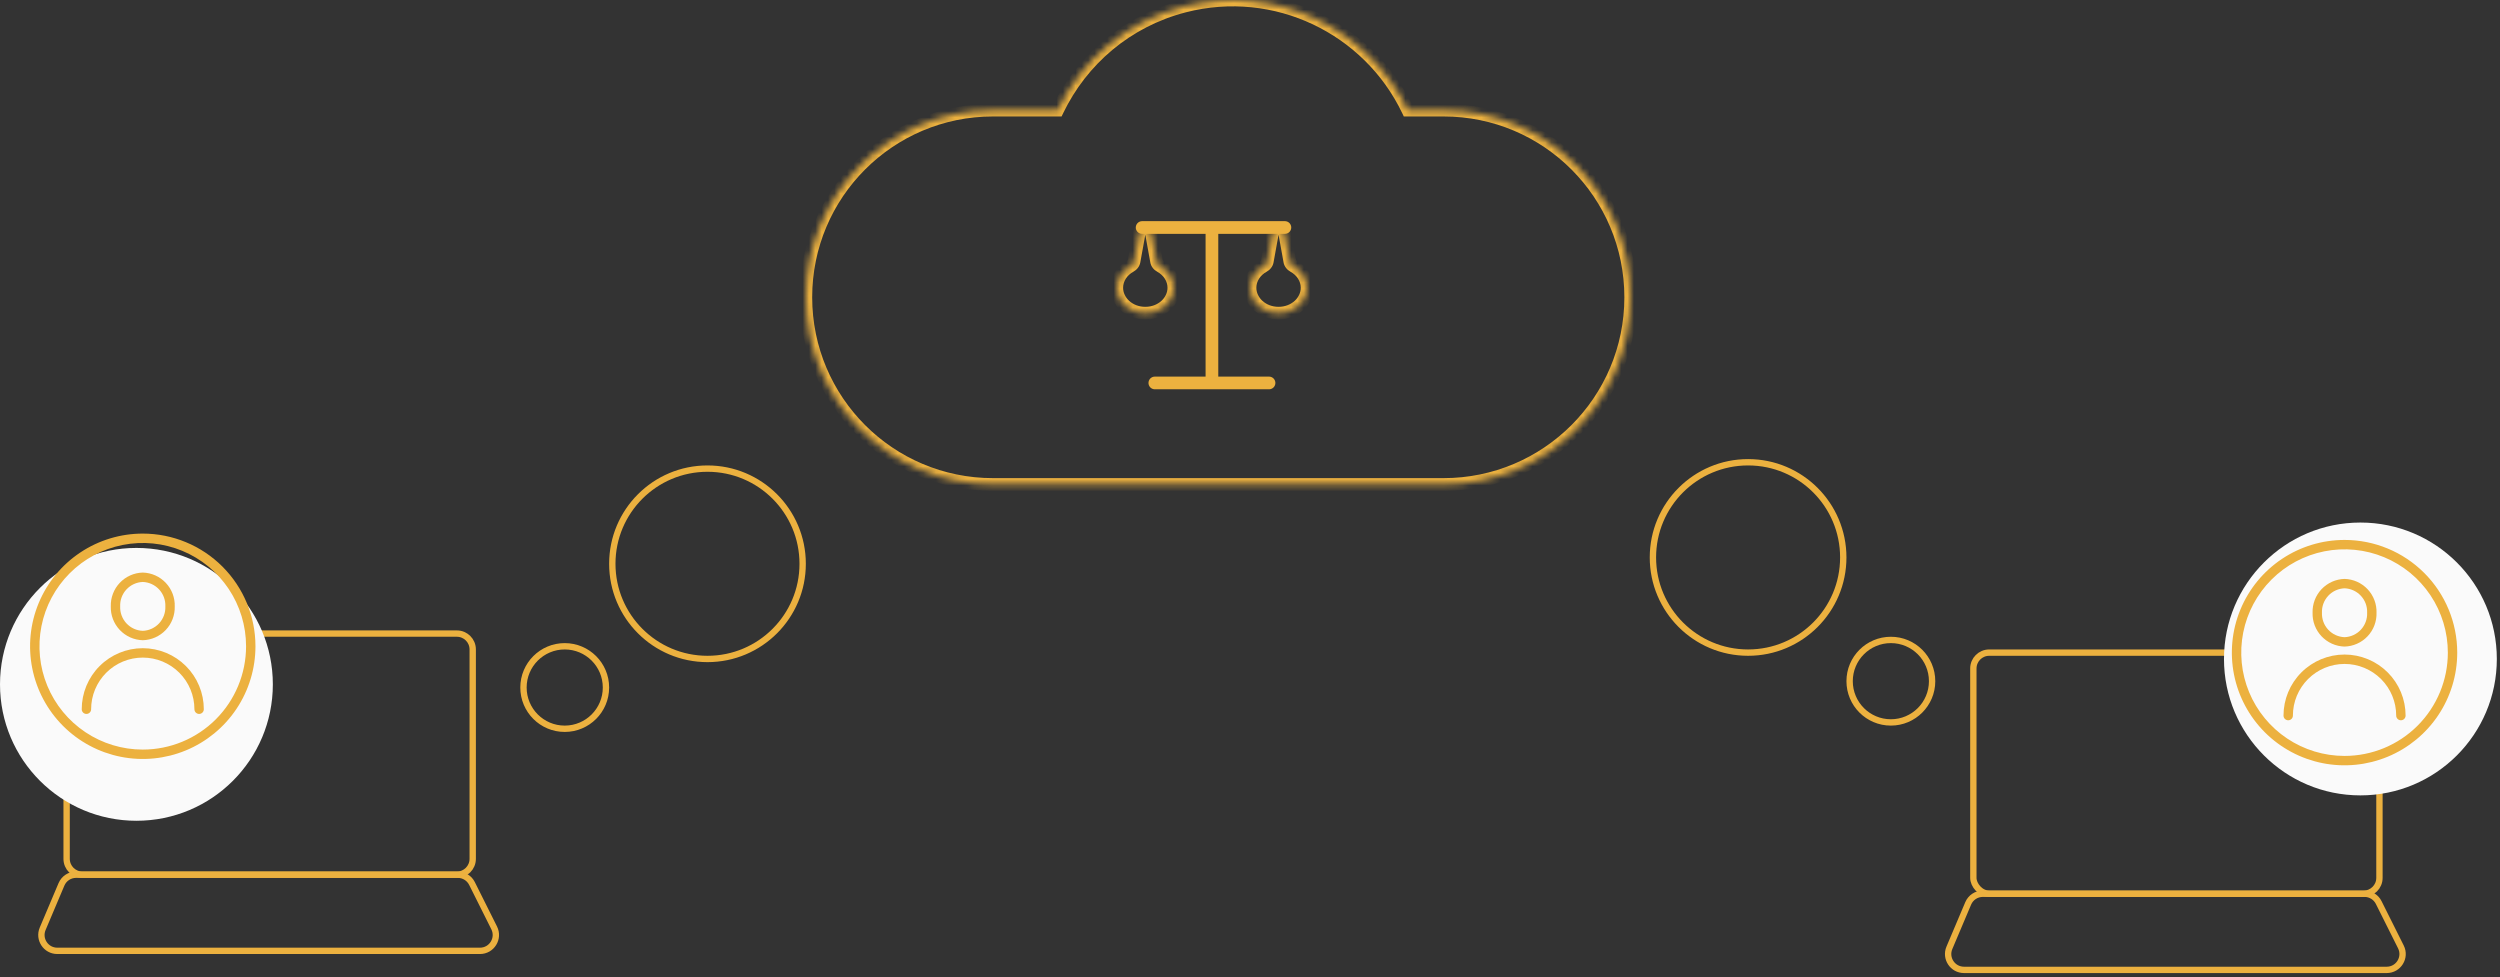 <?xml version="1.0" encoding="UTF-8"?> <svg xmlns="http://www.w3.org/2000/svg" width="394" height="154" viewBox="0 0 394 154" fill="none"><rect x="0" y="0" width="394" height="154" fill="#333333" stroke="none"/><path d="M13 99.853H72C73.381 99.853 74.5 100.973 74.5 102.354V135.354C74.5 136.734 73.381 137.854 72 137.854H13C11.619 137.854 10.5 136.734 10.5 135.354V102.354C10.5 100.973 11.619 99.853 13 99.853Z" stroke="#ECB13F"></path><rect x="311" y="102.854" width="64" height="38" rx="2.5" stroke="#ECB13F"></rect><path d="M11.988 137.854H72.146C73.093 137.854 73.959 138.389 74.382 139.235L77.882 146.235C78.713 147.898 77.504 149.854 75.646 149.854H42.5H9.027C7.237 149.854 6.027 148.028 6.724 146.379L9.686 139.379C10.077 138.454 10.984 137.854 11.988 137.854Z" stroke="#ECB13F"></path><path d="M312.488 140.854H372.646C373.593 140.854 374.458 141.389 374.882 142.235L378.382 149.235C379.213 150.898 378.004 152.854 376.146 152.854H343H309.527C307.737 152.854 306.527 151.028 307.224 149.379L310.186 142.379C310.577 141.454 311.484 140.854 312.488 140.854Z" stroke="#ECB13F"></path><circle cx="21.5" cy="107.854" r="21.5" fill="#FAFAFA"></circle><circle cx="21.5" cy="21.5" r="21.5" transform="matrix(-1 0 0 1 393.5 82.353)" fill="#FAFAFA"></circle><path d="M369.5 85.094C365.988 85.094 362.554 86.135 359.633 88.087C356.713 90.038 354.436 92.812 353.092 96.057C351.748 99.302 351.396 102.873 352.081 106.319C352.767 109.764 354.458 112.928 356.942 115.412C359.426 117.896 362.59 119.587 366.035 120.272C369.481 120.958 373.051 120.606 376.297 119.262C379.542 117.918 382.316 115.641 384.267 112.721C386.219 109.8 387.26 106.366 387.26 102.854C387.26 98.144 385.389 93.626 382.058 90.296C378.728 86.965 374.21 85.094 369.5 85.094ZM369.5 119.134C366.28 119.134 363.133 118.179 360.456 116.39C357.778 114.601 355.692 112.059 354.459 109.084C353.227 106.109 352.905 102.836 353.533 99.678C354.161 96.52 355.712 93.619 357.989 91.342C360.265 89.065 363.166 87.515 366.324 86.887C369.482 86.258 372.756 86.581 375.73 87.813C378.705 89.045 381.248 91.132 383.037 93.809C384.825 96.486 385.78 99.634 385.78 102.854C385.78 107.171 384.065 111.312 381.012 114.365C377.959 117.419 373.818 119.134 369.5 119.134Z" fill="#ECB13F"></path><path d="M369.501 103.156C366.949 103.156 364.503 104.17 362.698 105.974C360.894 107.778 359.881 110.225 359.881 112.776C359.881 112.973 359.959 113.161 360.098 113.3C360.236 113.438 360.425 113.516 360.621 113.516C360.817 113.516 361.005 113.438 361.144 113.3C361.283 113.161 361.361 112.973 361.361 112.776C361.361 110.617 362.218 108.547 363.745 107.02C365.272 105.494 367.342 104.636 369.501 104.636C371.66 104.636 373.73 105.494 375.257 107.02C376.783 108.547 377.641 110.617 377.641 112.776C377.641 112.973 377.719 113.161 377.858 113.3C377.996 113.438 378.185 113.516 378.381 113.516C378.577 113.516 378.765 113.438 378.904 113.3C379.043 113.161 379.121 112.973 379.121 112.776C379.121 111.513 378.872 110.262 378.389 109.095C377.905 107.928 377.197 106.867 376.303 105.974C375.41 105.081 374.349 104.372 373.182 103.889C372.015 103.405 370.764 103.156 369.501 103.156Z" fill="#ECB13F"></path><path d="M369.501 101.9C370.182 101.882 370.852 101.729 371.474 101.451C372.096 101.174 372.658 100.776 373.126 100.281C373.594 99.786 373.96 99.204 374.202 98.567C374.445 97.931 374.56 97.253 374.54 96.572C374.561 95.89 374.447 95.211 374.205 94.574C373.962 93.937 373.597 93.353 373.128 92.858C372.66 92.362 372.099 91.963 371.476 91.685C370.854 91.407 370.182 91.254 369.501 91.236C368.819 91.254 368.148 91.407 367.525 91.685C366.903 91.963 366.341 92.362 365.873 92.858C365.405 93.353 365.039 93.937 364.797 94.574C364.555 95.211 364.441 95.89 364.461 96.572C364.442 97.253 364.556 97.931 364.799 98.567C365.042 99.204 365.408 99.786 365.876 100.281C366.344 100.776 366.905 101.174 367.527 101.451C368.149 101.729 368.82 101.882 369.501 101.9ZM369.501 92.716C369.988 92.734 370.467 92.849 370.91 93.052C371.353 93.256 371.751 93.546 372.082 93.904C372.413 94.262 372.67 94.682 372.837 95.14C373.005 95.598 373.081 96.085 373.06 96.572C373.08 97.058 373.004 97.544 372.835 98.001C372.667 98.458 372.41 98.877 372.079 99.235C371.749 99.592 371.351 99.881 370.908 100.084C370.466 100.288 369.987 100.402 369.501 100.42C369.014 100.402 368.536 100.288 368.093 100.084C367.651 99.881 367.253 99.592 366.922 99.235C366.591 98.877 366.335 98.458 366.166 98.001C365.998 97.544 365.922 97.058 365.941 96.572C365.921 96.085 365.996 95.598 366.164 95.14C366.332 94.682 366.589 94.262 366.919 93.904C367.25 93.546 367.649 93.256 368.092 93.052C368.535 92.849 369.013 92.734 369.501 92.716Z" fill="#ECB13F"></path><path d="M22.5 84.094C18.988 84.094 15.554 85.135 12.633 87.087C9.713 89.038 7.436 91.812 6.092 95.057C4.748 98.302 4.396 101.873 5.082 105.319C5.767 108.764 7.458 111.928 9.942 114.412C12.426 116.896 15.59 118.587 19.035 119.272C22.48 119.958 26.052 119.606 29.297 118.262C32.542 116.918 35.316 114.641 37.267 111.721C39.219 108.8 40.26 105.366 40.26 101.854C40.26 97.144 38.389 92.626 35.059 89.296C31.728 85.965 27.21 84.094 22.5 84.094ZM22.5 118.134C19.28 118.134 16.133 117.179 13.456 115.39C10.778 113.601 8.692 111.059 7.459 108.084C6.227 105.109 5.905 101.836 6.533 98.678C7.161 95.52 8.712 92.619 10.989 90.342C13.265 88.065 16.166 86.515 19.324 85.887C22.482 85.258 25.756 85.581 28.73 86.813C31.705 88.045 34.248 90.132 36.037 92.809C37.825 95.486 38.78 98.634 38.78 101.854C38.78 106.171 37.065 110.312 34.012 113.365C30.959 116.419 26.818 118.134 22.5 118.134Z" fill="#ECB13F"></path><path d="M22.501 102.156C19.95 102.156 17.503 103.17 15.698 104.974C13.894 106.778 12.881 109.225 12.881 111.776C12.881 111.973 12.959 112.161 13.098 112.3C13.236 112.438 13.425 112.516 13.621 112.516C13.817 112.516 14.005 112.438 14.144 112.3C14.283 112.161 14.361 111.973 14.361 111.776C14.361 109.617 15.219 107.547 16.745 106.02C18.272 104.494 20.342 103.636 22.501 103.636C24.66 103.636 26.73 104.494 28.257 106.02C29.783 107.547 30.641 109.617 30.641 111.776C30.641 111.973 30.719 112.161 30.858 112.3C30.996 112.438 31.185 112.516 31.381 112.516C31.577 112.516 31.765 112.438 31.904 112.3C32.043 112.161 32.121 111.973 32.121 111.776C32.121 110.513 31.872 109.262 31.389 108.095C30.905 106.928 30.197 105.867 29.303 104.974C28.41 104.081 27.349 103.372 26.182 102.889C25.015 102.405 23.764 102.156 22.501 102.156Z" fill="#ECB13F"></path><path d="M22.501 100.9C23.182 100.882 23.852 100.729 24.474 100.451C25.096 100.174 25.658 99.776 26.126 99.281C26.594 98.786 26.96 98.204 27.202 97.567C27.445 96.931 27.56 96.253 27.54 95.572C27.561 94.89 27.447 94.211 27.204 93.574C26.962 92.937 26.596 92.353 26.128 91.858C25.66 91.362 25.099 90.963 24.476 90.685C23.854 90.407 23.182 90.254 22.501 90.236C21.819 90.254 21.148 90.407 20.525 90.685C19.903 90.963 19.341 91.362 18.873 91.858C18.405 92.353 18.039 92.937 17.797 93.574C17.555 94.211 17.441 94.89 17.461 95.572C17.442 96.253 17.556 96.931 17.799 97.567C18.042 98.204 18.408 98.786 18.876 99.281C19.344 99.776 19.905 100.174 20.527 100.451C21.149 100.729 21.82 100.882 22.501 100.9ZM22.501 91.716C22.988 91.734 23.467 91.849 23.91 92.052C24.353 92.256 24.751 92.546 25.082 92.904C25.413 93.262 25.67 93.682 25.837 94.14C26.005 94.598 26.081 95.085 26.06 95.572C26.08 96.058 26.004 96.544 25.835 97.001C25.667 97.458 25.41 97.877 25.079 98.235C24.749 98.592 24.351 98.881 23.908 99.084C23.466 99.288 22.987 99.402 22.501 99.42C22.014 99.402 21.536 99.288 21.093 99.084C20.651 98.881 20.253 98.592 19.922 98.235C19.591 97.877 19.335 97.458 19.166 97.001C18.998 96.544 18.922 96.058 18.941 95.572C18.921 95.085 18.996 94.598 19.164 94.14C19.332 93.682 19.589 93.262 19.919 92.904C20.25 92.546 20.649 92.256 21.092 92.052C21.535 91.849 22.014 91.734 22.501 91.716Z" fill="#ECB13F"></path><circle cx="89" cy="108.354" r="6.5" stroke="#ECB13F"></circle><circle cx="7" cy="7" r="6.5" transform="matrix(-1 0 0 1 305 100.354)" stroke="#ECB13F"></circle><circle cx="111.5" cy="88.853" r="15" stroke="#ECB13F"></circle><circle cx="15.5" cy="15.5" r="15" transform="matrix(-1 0 0 1 291 72.353)" stroke="#ECB13F"></circle><mask id="path-17-inside-1_139_376" fill="white"><path fill-rule="evenodd" clip-rule="evenodd" d="M221.868 17.354C215.679 4.445 201.047 -2.727 186.655 0.97C177.552 3.308 170.461 9.501 166.679 17.354H156.5C140.208 17.354 127 30.561 127 46.853C127 63.146 140.208 76.353 156.5 76.353H227.5C243.792 76.353 257 63.146 257 46.853C257 30.561 243.792 17.354 227.5 17.354H221.868Z"></path></mask><path d="M186.655 0.97L186.903 1.938L186.903 1.938L186.655 0.97ZM221.868 17.354L220.967 17.786L221.239 18.354H221.868V17.354ZM166.679 17.354V18.354H167.307L167.58 17.787L166.679 17.354ZM186.903 1.938C200.825 -1.637 214.979 5.3 220.967 17.786L222.77 16.921C216.378 3.591 201.27 -3.816 186.406 0.001L186.903 1.938ZM167.58 17.787C171.239 10.189 178.098 4.2 186.903 1.938L186.406 0.001C177.006 2.416 169.682 8.813 165.778 16.92L167.58 17.787ZM156.5 18.354H166.679V16.354H156.5V18.354ZM128 46.853C128 31.113 140.76 18.354 156.5 18.354V16.354C139.655 16.354 126 30.009 126 46.853H128ZM156.5 75.353C140.76 75.353 128 62.594 128 46.853H126C126 63.698 139.655 77.353 156.5 77.353V75.353ZM227.5 75.353H156.5V77.353H227.5V75.353ZM256 46.853C256 62.594 243.24 75.353 227.5 75.353V77.353C244.345 77.353 258 63.698 258 46.853H256ZM227.5 18.354C243.24 18.354 256 31.113 256 46.853H258C258 30.009 244.345 16.354 227.5 16.354V18.354ZM221.868 18.354H227.5V16.354H221.868V18.354Z" fill="#ECB13F" mask="url(#path-17-inside-1_139_376)"></path><path d="M182 60.353H191M200 60.353H191M191 60.353V35.853M180 35.853H202.5" stroke="#ECB13F" stroke-width="2" stroke-linecap="round"></path><mask id="path-20-inside-2_139_376" fill="white"><path fill-rule="evenodd" clip-rule="evenodd" d="M182.866 41.951C182.566 41.786 182.332 41.51 182.272 41.173L181.484 36.809C181.286 35.712 179.714 35.712 179.516 36.809L178.728 41.173C178.668 41.51 178.434 41.786 178.134 41.951C176.853 42.656 176 43.917 176 45.354C176 47.563 178.015 49.354 180.5 49.354C182.985 49.354 185 47.563 185 45.354C185 43.917 184.147 42.656 182.866 41.951Z"></path></mask><path d="M178.134 41.951L178.616 42.827L178.134 41.951ZM182.272 41.173L181.287 41.351L182.272 41.173ZM182.866 41.951L182.384 42.827L182.866 41.951ZM181.484 36.809L180.5 36.986L181.484 36.809ZM179.516 36.809L178.532 36.631L179.516 36.809ZM180.5 36.986L181.287 41.351L183.256 40.995L182.468 36.631L180.5 36.986ZM179.713 41.351L180.5 36.986L178.532 36.631L177.744 40.995L179.713 41.351ZM177 45.354C177 44.335 177.605 43.384 178.616 42.827L177.652 41.075C176.102 41.928 175 43.498 175 45.354H177ZM180.5 48.354C178.453 48.354 177 46.904 177 45.354H175C175 48.223 177.576 50.354 180.5 50.354V48.354ZM184 45.354C184 46.904 182.547 48.354 180.5 48.354V50.354C183.424 50.354 186 48.223 186 45.354H184ZM182.384 42.827C183.395 43.384 184 44.335 184 45.354H186C186 43.498 184.898 41.928 183.348 41.075L182.384 42.827ZM177.744 40.995C177.746 40.988 177.747 40.993 177.735 41.009C177.721 41.026 177.694 41.052 177.652 41.075L178.616 42.827C179.122 42.548 179.588 42.044 179.713 41.351L177.744 40.995ZM181.287 41.351C181.412 42.044 181.878 42.548 182.384 42.827L183.348 41.075C183.306 41.052 183.279 41.026 183.265 41.009C183.253 40.993 183.254 40.988 183.256 40.995L181.287 41.351ZM182.468 36.631C182.073 34.438 178.927 34.438 178.532 36.631L180.5 36.986C180.502 36.975 180.504 36.969 180.505 36.966C180.506 36.964 180.506 36.965 180.504 36.967C180.503 36.97 180.5 36.973 180.497 36.977C180.494 36.98 180.491 36.983 180.488 36.985C180.483 36.989 180.48 36.989 180.483 36.989C180.486 36.988 180.492 36.986 180.5 36.986C180.508 36.986 180.514 36.988 180.517 36.989C180.52 36.989 180.517 36.989 180.512 36.985C180.509 36.983 180.506 36.98 180.503 36.977C180.5 36.973 180.497 36.97 180.496 36.967C180.494 36.965 180.494 36.964 180.495 36.966C180.496 36.969 180.498 36.975 180.5 36.986L182.468 36.631Z" fill="#ECB13F" mask="url(#path-20-inside-2_139_376)"></path><mask id="path-22-inside-3_139_376" fill="white"><path fill-rule="evenodd" clip-rule="evenodd" d="M203.866 41.951C203.566 41.786 203.332 41.51 203.272 41.173L202.484 36.809C202.286 35.712 200.714 35.712 200.516 36.809L199.728 41.173C199.668 41.51 199.434 41.786 199.134 41.951C197.853 42.656 197 43.917 197 45.354C197 47.563 199.015 49.354 201.5 49.354C203.985 49.354 206 47.563 206 45.354C206 43.917 205.147 42.656 203.866 41.951Z"></path></mask><path d="M199.134 41.951L199.616 42.827L199.134 41.951ZM203.272 41.173L202.287 41.351L203.272 41.173ZM203.866 41.951L203.384 42.827L203.866 41.951ZM202.484 36.809L201.5 36.986L202.484 36.809ZM200.516 36.809L199.532 36.631L200.516 36.809ZM201.5 36.986L202.287 41.351L204.256 40.995L203.468 36.631L201.5 36.986ZM200.713 41.351L201.5 36.986L199.532 36.631L198.744 40.995L200.713 41.351ZM198 45.354C198 44.335 198.605 43.384 199.616 42.827L198.652 41.075C197.102 41.928 196 43.498 196 45.354H198ZM201.5 48.354C199.453 48.354 198 46.904 198 45.354H196C196 48.223 198.576 50.354 201.5 50.354V48.354ZM205 45.354C205 46.904 203.547 48.354 201.5 48.354V50.354C204.424 50.354 207 48.223 207 45.354H205ZM203.384 42.827C204.395 43.384 205 44.335 205 45.354H207C207 43.498 205.898 41.928 204.348 41.075L203.384 42.827ZM198.744 40.995C198.746 40.988 198.747 40.993 198.735 41.009C198.721 41.026 198.694 41.052 198.652 41.075L199.616 42.827C200.122 42.548 200.588 42.044 200.713 41.351L198.744 40.995ZM202.287 41.351C202.412 42.044 202.878 42.548 203.384 42.827L204.348 41.075C204.306 41.052 204.279 41.026 204.265 41.009C204.253 40.993 204.254 40.988 204.256 40.995L202.287 41.351ZM203.468 36.631C203.073 34.438 199.927 34.438 199.532 36.631L201.5 36.986C201.502 36.975 201.504 36.969 201.505 36.966C201.506 36.964 201.506 36.965 201.504 36.967C201.503 36.97 201.5 36.973 201.497 36.977C201.494 36.98 201.491 36.983 201.488 36.985C201.483 36.989 201.48 36.989 201.483 36.989C201.486 36.988 201.492 36.986 201.5 36.986C201.508 36.986 201.514 36.988 201.517 36.989C201.52 36.989 201.517 36.989 201.512 36.985C201.509 36.983 201.506 36.98 201.503 36.977C201.5 36.973 201.497 36.97 201.496 36.967C201.494 36.965 201.494 36.964 201.495 36.966C201.496 36.969 201.498 36.975 201.5 36.986L203.468 36.631Z" fill="#ECB13F" mask="url(#path-22-inside-3_139_376)"></path></svg> 